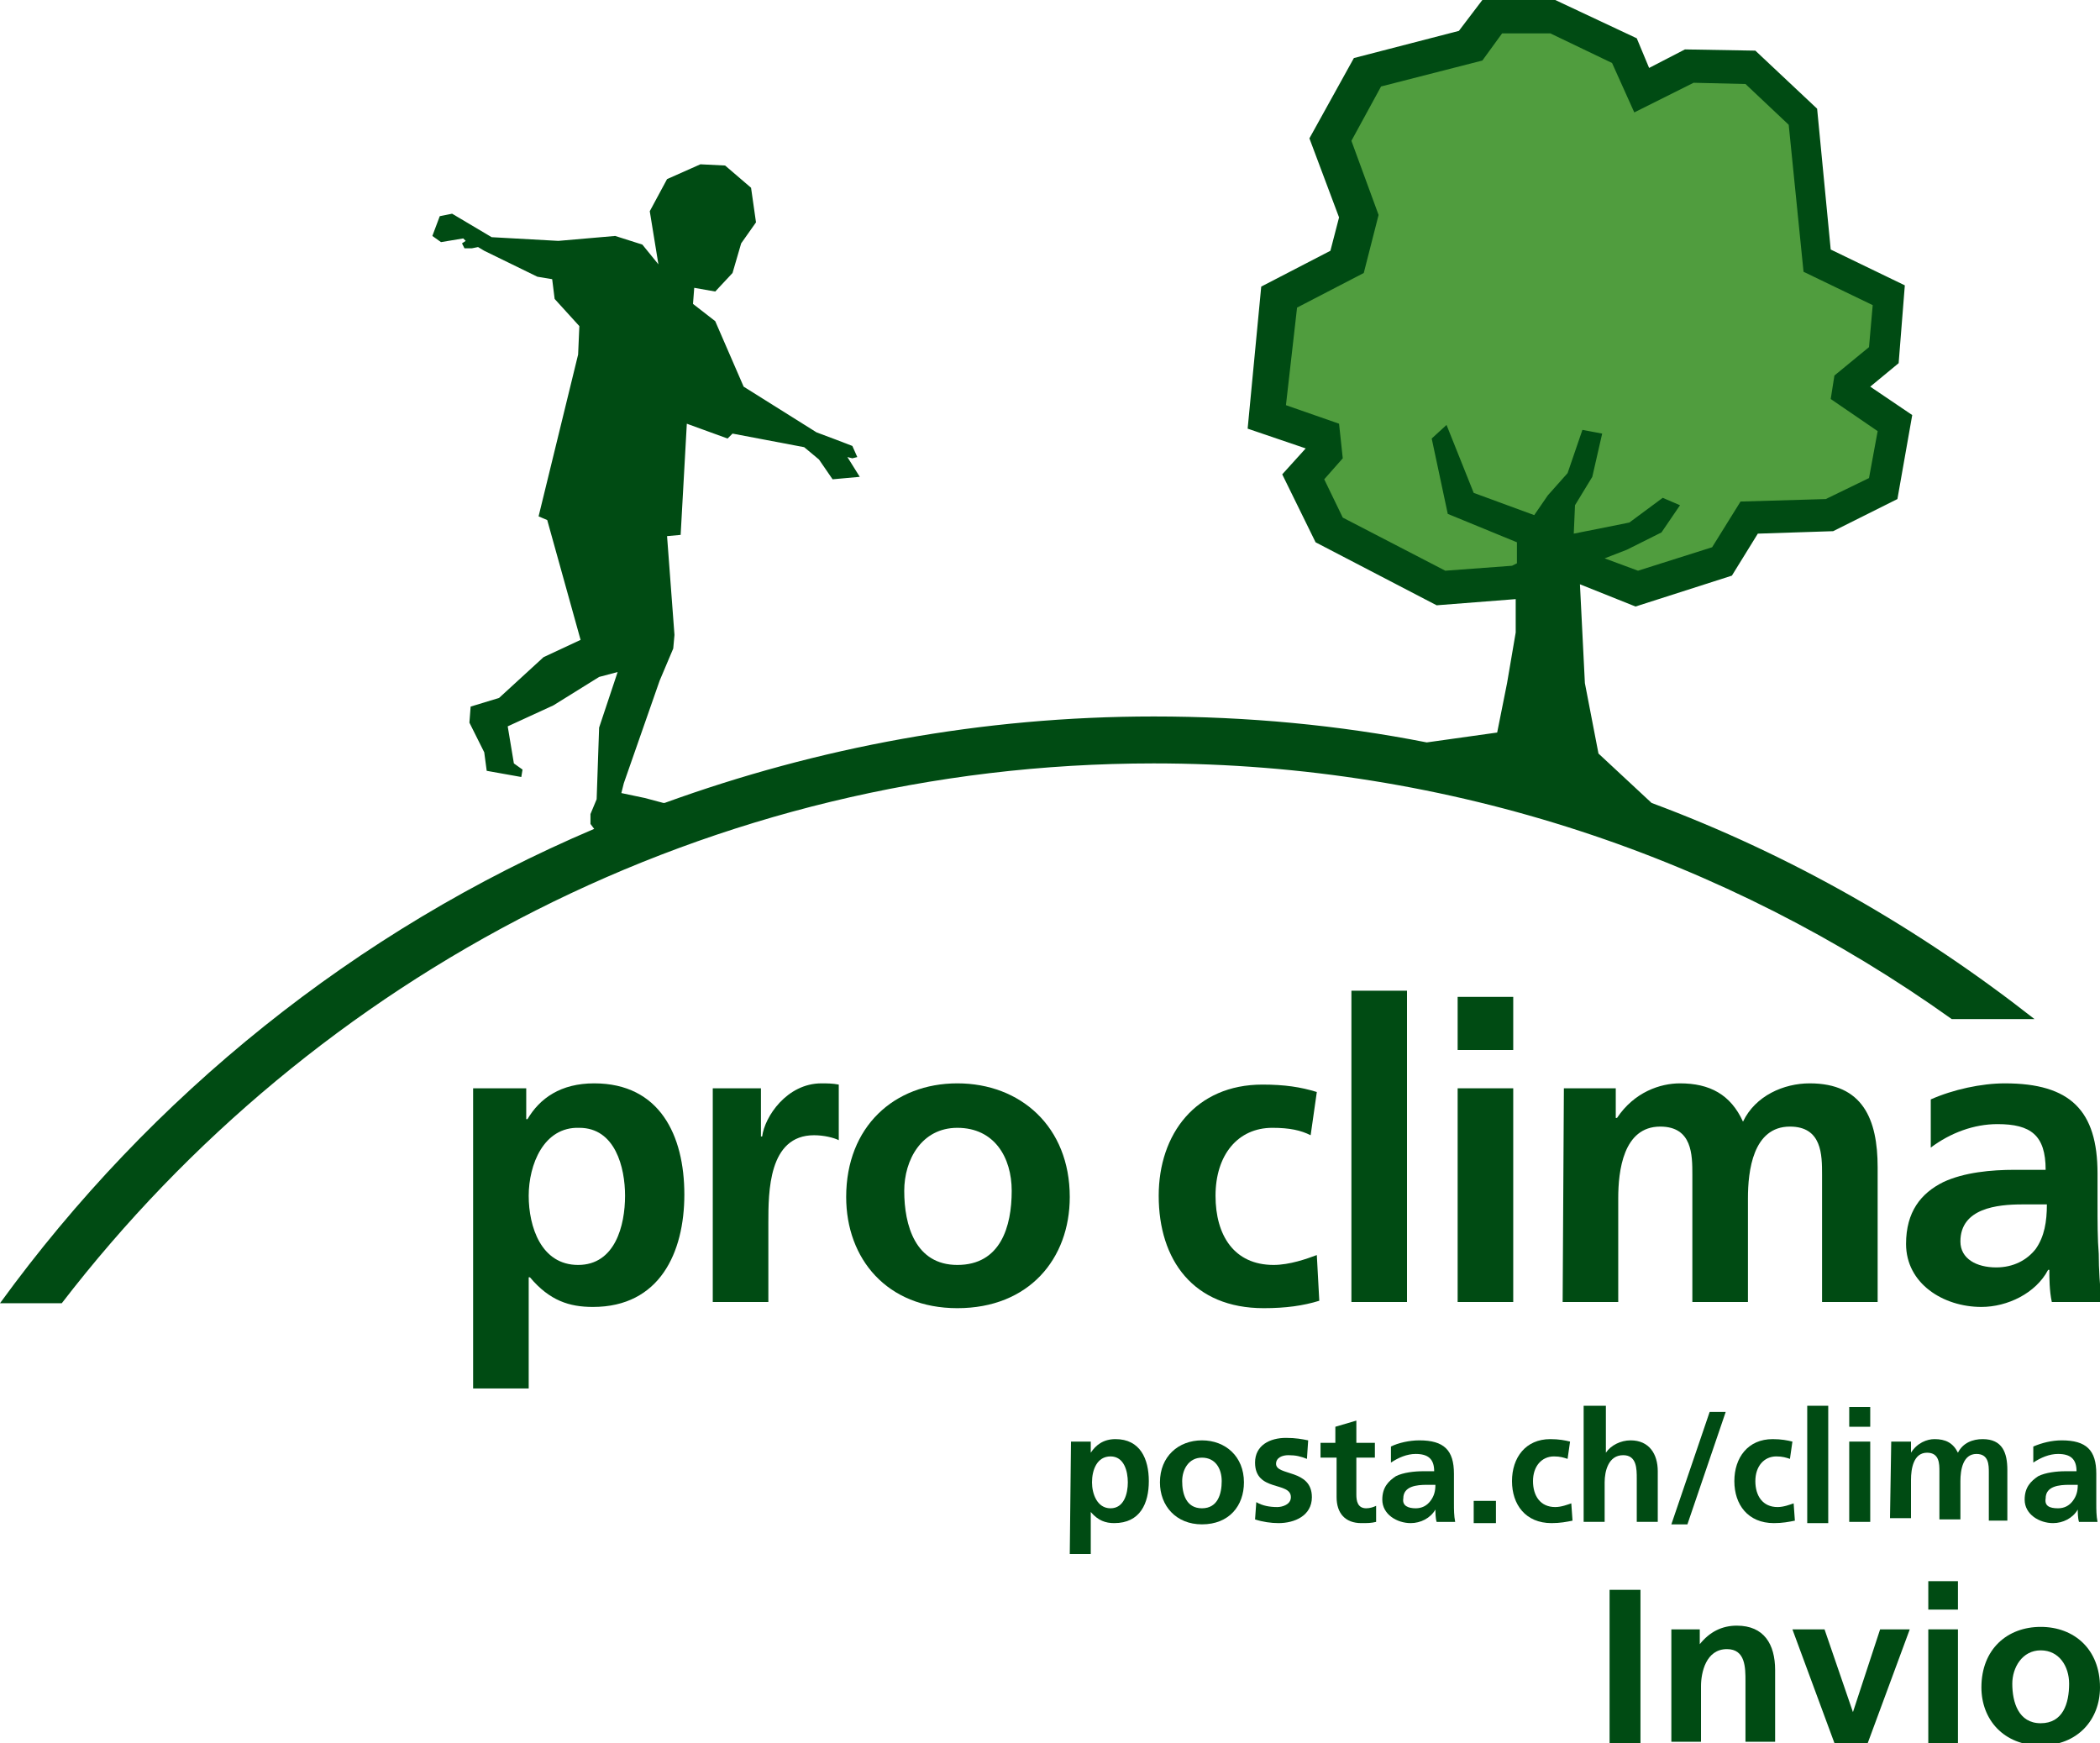 <?xml version="1.0" encoding="utf-8"?>
<!-- Generator: Adobe Illustrator 26.3.1, SVG Export Plug-In . SVG Version: 6.00 Build 0)  -->
<svg version="1.1" id="Ebene_1" xmlns="http://www.w3.org/2000/svg" xmlns:xlink="http://www.w3.org/1999/xlink" x="0px" y="0px"
	 viewBox="0 0 170 141.1" style="enable-background:new 0 0 170 141.1;" xml:space="preserve">
<style type="text/css">
	.st0{fill:#004B13;}
	.st1{fill:none;}
	.st2{fill:#509D3E;}
</style>
<g id="i_x5F_V">
	<g>
		<path class="st0" d="M130.3,128.7h2.5v12.4h-2.5V128.7z"/>
		<path class="st0" d="M135.3,131.9h2.3v1.2h0c0.8-1,1.8-1.5,3-1.5c2.2,0,3.1,1.5,3.1,3.6v5.8h-2.4v-4.9c0-1.1,0-2.6-1.5-2.6
			c-1.7,0-2.1,1.9-2.1,3v4.5h-2.4V131.9z"/>
		<path class="st0" d="M145.1,131.9h2.6l2.3,6.7h0l2.2-6.7h2.4l-3.4,9.2h-2.7L145.1,131.9z"/>
		<path class="st0" d="M156.1,128h2.4v2.3h-2.4V128z M156.1,131.9h2.4v9.2h-2.4V131.9z"/>
		<path class="st0" d="M165.2,131.7c2.7,0,4.8,1.8,4.8,4.9c0,2.6-1.8,4.7-4.8,4.7c-3,0-4.8-2.1-4.8-4.7
			C160.4,133.5,162.5,131.7,165.2,131.7z M165.2,139.5c1.8,0,2.3-1.6,2.3-3.2c0-1.4-0.8-2.7-2.3-2.7c-1.5,0-2.3,1.4-2.3,2.7
			C162.9,137.8,163.4,139.5,165.2,139.5z"/>
	</g>
</g>
<g id="pro_x5F_clima">
	<g>
		<g>
			<g>
				<polygon class="st1" points="134.6,40.3 136,40.9 134.5,43.1 131.7,44.5 129.9,45.2 132.6,46.3 138.5,44.4 140.9,40.6 
					147.8,40.4 151.3,38.7 151.9,34.9 148.1,32.3 148.4,30.4 151.2,28.1 151.5,24.7 145.9,22 144.7,10.1 141.2,6.8 136.9,6.7 
					132.1,9.1 130.3,5.1 125.3,2.7 121.4,2.7 119.7,4.9 111.5,7 109.1,11.4 111.3,17.5 110.1,22.1 104.7,24.9 103.9,32.8 
					108.2,34.3 108.5,37.1 107,38.8 108.5,41.9 116.8,46.2 122.2,45.8 122.6,45.6 122.6,43.9 117,41.6 115.7,35.6 116.9,34.5 
					119.2,40 124,41.7 125.2,40.1 126.8,38.3 128,34.8 129.6,35.1 128.8,38.7 127.4,40.9 127.5,43.2 132,42.3 				"/>
				<g>
					<path class="st2" d="M120.7,1.3L119,3.7l-8.4,2.2l-3,5.5l2.3,6.2l-0.9,3.7l-5.5,2.8l-1,9.7l4.5,1.5l0.1,1.4l-1.7,1.9l2.1,4.3
						l9.1,4.7l6.1-0.5l3.7-1.8l6.2,2.4l6.9-2.2l2.2-3.5l6.5-0.2l4.4-2.2l1-5.3l-3.8-2.6l0.1-0.5l2.8-2.4l0.4-4.8l-5.8-2.8L146,9.5
						l-4.2-4l-5.1-0.1l-3.9,1.9l-1.4-3.2l-5.8-2.8L120.7,1.3L120.7,1.3z"/>
					<g>
						<g>
							<path class="st0" d="M38.3,88.1h4.3v2.5h0.1c1-1.7,2.7-2.9,5.4-2.9c5.3,0,7.3,4.2,7.3,9c0,4.7-2,9.1-7.4,9.1
								c-1.9,0-3.5-0.5-5.1-2.4h-0.1v9h-4.5V88.1z M42.8,96.8c0,2.5,1,5.6,4,5.6c3,0,3.8-3.2,3.8-5.6c0-2.3-0.8-5.5-3.7-5.5
								C44,91.2,42.8,94.3,42.8,96.8z"/>
							<path class="st0" d="M57.6,88.1h4v3.9h0.1c0.2-1.6,2-4.3,4.8-4.3c0.4,0,0.9,0,1.4,0.1v4.5c-0.4-0.2-1.2-0.4-2-0.4
								c-3.7,0-3.7,4.6-3.7,7.1v6.4h-4.5V88.1z"/>
							<path class="st0" d="M77.5,87.7c5.1,0,9.1,3.5,9.1,9.2c0,5-3.3,9-9.1,9c-5.7,0-9-4-9-9C68.5,91.2,72.4,87.7,77.5,87.7z
								 M77.5,102.4c3.5,0,4.4-3.1,4.4-6c0-2.7-1.4-5.1-4.4-5.1c-2.9,0-4.3,2.6-4.3,5.1C73.2,99.2,74.1,102.4,77.5,102.4z"/>
							<path class="st0" d="M106.1,91.9c-0.8-0.4-1.7-0.6-3.1-0.6c-2.8,0-4.6,2.2-4.6,5.5c0,3.2,1.5,5.6,4.7,5.6
								c1.3,0,2.7-0.5,3.5-0.8l0.2,3.7c-1.3,0.4-2.7,0.6-4.5,0.6c-5.7,0-8.5-3.9-8.5-9.1c0-5,3-9,8.4-9c1.8,0,3.1,0.2,4.4,0.6
								L106.1,91.9z"/>
							<path class="st0" d="M109.4,80.2h4.5v25.2h-4.5V80.2z"/>
							<path class="st0" d="M118,80.7h4.5V85H118V80.7z M118,88.1h4.5v17.3H118V88.1z"/>
							<path class="st0" d="M126.6,88.1h4.2v2.4h0.1c1.4-2.1,3.5-2.8,5.1-2.8c2.4,0,4.1,0.9,5.1,3.1c1-2.1,3.3-3.1,5.4-3.1
								c4.3,0,5.5,2.9,5.5,6.8v10.9h-4.5V95.1c0-1.6,0-3.9-2.6-3.9c-3,0-3.4,3.6-3.4,5.8v8.4h-4.5V95.1c0-1.6,0-3.9-2.6-3.9
								c-3,0-3.4,3.6-3.4,5.8v8.4h-4.5L126.6,88.1L126.6,88.1z"/>
							<path class="st0" d="M156.3,89c1.8-0.8,4.1-1.3,6-1.3c5.3,0,7.5,2.2,7.5,7.3v2.2c0,1.8,0,3.1,0.1,4.3c0,1.3,0.1,2.5,0.2,3.9
								h-4c-0.2-0.9-0.2-2-0.2-2.6h-0.1c-1,1.9-3.3,3-5.4,3c-3.1,0-6.1-1.9-6.1-5.1c0-2.6,1.2-4.1,3-5c1.7-0.8,3.9-1,5.8-1h2.5
								c0-2.8-1.2-3.7-3.9-3.7c-1.9,0-3.8,0.7-5.4,1.9L156.3,89z M161.6,102.6c1.4,0,2.5-0.6,3.2-1.5c0.7-1,0.9-2.2,0.9-3.6h-2
								c-2,0-5,0.3-5,3C158.7,101.9,160,102.6,161.6,102.6z"/>
						</g>
						<g>
							<polygon class="st1" points="134.7,40.3 136,40.9 134.5,43.1 131.7,44.5 129.9,45.2 132.6,46.3 138.5,44.4 140.9,40.6 
								147.8,40.4 151.3,38.7 152,34.9 148.1,32.3 148.4,30.4 151.2,28.1 151.5,24.7 145.9,22 144.7,10.1 141.2,6.8 136.9,6.7 
								132.1,9.1 130.3,5.1 125.3,2.7 121.4,2.7 119.8,4.9 111.5,7 109.1,11.4 111.3,17.5 110.1,22.1 104.8,24.9 103.9,32.8 
								108.2,34.3 108.5,37.1 107,38.8 108.5,41.9 116.8,46.2 122.3,45.8 122.6,45.6 122.6,43.9 117,41.6 115.8,35.6 116.9,34.5 
								119.2,40 124.1,41.7 125.2,40.1 126.8,38.3 128,34.8 129.6,35.1 128.8,38.7 127.5,40.9 127.5,43.2 132,42.3 							"/>
							<path class="st0" d="M133.7,65l-4.3-4l-1.1-5.7l-0.4-8l4.5,1.8l7.8-2.5l2.1-3.4l6.1-0.2l5.2-2.6l1.2-6.8l-3.4-2.3l2.3-1.9
								l0.5-6.3l-6-2.9l-1.1-11.4l-5-4.7L136.4,4l-2.9,1.5l-1-2.4L125.9,0h-5.9l-1.9,2.5l-8.5,2.2l-3.6,6.5l2.4,6.4l-0.7,2.7
								l-5.6,2.9L101,34.7l4.7,1.6l-1.9,2.1l2.7,5.5l9.8,5.1l6.4-0.5l0,2.7l-0.7,4.1l-0.8,4l-5.7,0.8c-7.1-1.4-14.5-2.1-22.1-2.1
								c-13.9,0-27.2,2.5-39.6,7l-0.1,0l-1.5-0.4l-1.9-0.4l0.2-0.8l2.9-8.3l1.1-2.6l0.1-1.1l-0.6-8l1.1-0.1l0.5-9l3.3,1.2l0.4-0.4
								l5.8,1.1l1.2,1l1.1,1.6l2.2-0.2l-1-1.6l0.4,0.1l0.4-0.1L69,36.1l-1.3-0.5L66.1,35l-5.9-3.7L57.9,26l-1.8-1.4l0.1-1.3l1.7,0.3
								l1.4-1.5l0.7-2.4l1.2-1.7l-0.4-2.8l-2.1-1.8l-2-0.1L54,14.5l-1.4,2.6l0.7,4.3L52,19.8l-2.2-0.7l-4.6,0.4l-5.4-0.3l-3.2-1.9
								l-1,0.2l-0.6,1.6l0.7,0.5l1.8-0.3l0.2,0.2l-0.3,0.2l0.2,0.4l0.6,0l0.5-0.1l0.5,0.3l4.3,2.1l1.2,0.2l0.2,1.6l2,2.2l-0.1,2.3
								l-3.2,13.1l0.7,0.3l2.7,9.7L44,53.2l-3.6,3.3l-2.3,0.7L38,58.5l1.2,2.4l0.2,1.5l2.8,0.5l0.1-0.6l-0.7-0.5l-0.5-3l3.7-1.7
								l3.7-2.3l1.5-0.4l-1.5,4.5l-0.2,5.8l-0.5,1.2v0.8l0.3,0.4C28.8,75.3,12.2,88.7,0,105.5h5c20.4-26.5,52.4-43.7,88.4-43.7
								c24.1,0,46.4,7.7,64.6,20.7h6.7C155.4,75.2,145,69.2,133.7,65z M127.5,40.9l1.4-2.3l0.8-3.5l-1.6-0.3l-1.2,3.5l-1.6,1.8
								l-1.1,1.6l-4.9-1.8l-2.2-5.5l-1.2,1.1l1.3,6.1l5.6,2.3l0,1.7l-0.4,0.2l-5.4,0.4l-8.3-4.3l-1.5-3.1l1.5-1.7l-0.3-2.8l-4.3-1.5
								l0.9-7.9l5.4-2.8l1.2-4.7l-2.2-6l2.4-4.4l8.2-2.1l1.6-2.2l3.9,0l5,2.4l1.8,4l4.8-2.4l4.2,0.1l3.5,3.3l1.2,11.9l5.6,2.7
								l-0.3,3.4l-2.8,2.3l-0.3,1.9l3.8,2.6l-0.7,3.8l-3.5,1.7l-6.9,0.2l-2.3,3.7l-6,1.9l-2.7-1l1.8-0.7l2.8-1.4l1.5-2.2l-1.4-0.6
								l-2.7,2l-4.5,0.9L127.5,40.9z"/>
						</g>
					</g>
				</g>
			</g>
		</g>
	</g>
	<g>
		<path class="st0" d="M86.7,116.7h1.6v0.9h0c0.4-0.6,1-1.1,2-1.1c2,0,2.7,1.6,2.7,3.4c0,1.8-0.7,3.4-2.8,3.4
			c-0.7,0-1.3-0.2-1.9-0.9h0v3.4h-1.7L86.7,116.7L86.7,116.7z M88.4,120c0,0.9,0.4,2.1,1.5,2.1c1.1,0,1.4-1.2,1.4-2.1
			c0-0.9-0.3-2.1-1.4-2.1C88.8,117.9,88.4,119,88.4,120z"/>
		<path class="st0" d="M97.3,116.6c1.9,0,3.4,1.3,3.4,3.4c0,1.9-1.2,3.4-3.4,3.4c-2.1,0-3.4-1.5-3.4-3.4
			C93.9,117.9,95.4,116.6,97.3,116.6z M97.3,122.1c1.3,0,1.6-1.2,1.6-2.2c0-1-0.5-1.9-1.6-1.9c-1.1,0-1.6,1-1.6,1.9
			C95.7,120.9,96,122.1,97.3,122.1z"/>
		<path class="st0" d="M105.8,118.1c-0.5-0.2-0.9-0.3-1.5-0.3c-0.5,0-1,0.2-1,0.7c0,1,2.9,0.4,2.9,2.7c0,1.5-1.4,2.1-2.7,2.1
			c-0.6,0-1.3-0.1-1.9-0.3l0.1-1.4c0.5,0.3,1.1,0.4,1.7,0.4c0.4,0,1.1-0.2,1.1-0.8c0-1.3-2.9-0.4-2.9-2.8c0-1.4,1.2-2,2.5-2
			c0.8,0,1.3,0.1,1.8,0.2L105.8,118.1z"/>
		<path class="st0" d="M108.1,118h-1.2v-1.2h1.2v-1.3l1.7-0.5v1.8h1.5v1.2h-1.5v3c0,0.5,0.1,1.1,0.8,1.1c0.3,0,0.6-0.1,0.8-0.2
			l0,1.3c-0.4,0.1-0.7,0.1-1.2,0.1c-1.3,0-2-0.8-2-2.1V118z"/>
		<path class="st0" d="M112.6,117.1c0.6-0.3,1.5-0.5,2.3-0.5c2,0,2.8,0.8,2.8,2.7v0.8c0,0.7,0,1.1,0,1.6c0,0.5,0,1,0.1,1.5h-1.5
			c-0.1-0.3-0.1-0.8-0.1-1h0c-0.4,0.7-1.2,1.1-2,1.1c-1.1,0-2.3-0.7-2.3-1.9c0-1,0.5-1.5,1.1-1.9c0.6-0.3,1.5-0.4,2.2-0.4h0.9
			c0-1-0.5-1.4-1.5-1.4c-0.7,0-1.4,0.3-2,0.7L112.6,117.1z M114.6,122.1c0.5,0,0.9-0.2,1.2-0.6c0.3-0.4,0.4-0.8,0.4-1.3h-0.7
			c-0.8,0-1.9,0.1-1.9,1.1C113.5,121.9,114,122.1,114.6,122.1z"/>
		<path class="st0" d="M119.3,121.5h1.8v1.8h-1.8V121.5z"/>
		<path class="st0" d="M126.9,118.1c-0.3-0.1-0.6-0.2-1.1-0.2c-1,0-1.7,0.8-1.7,2c0,1.2,0.6,2.1,1.8,2.1c0.5,0,1-0.2,1.3-0.3
			l0.1,1.4c-0.5,0.1-1,0.2-1.7,0.2c-2.1,0-3.2-1.5-3.2-3.4c0-1.9,1.1-3.4,3.1-3.4c0.7,0,1.2,0.1,1.6,0.2L126.9,118.1z"/>
		<path class="st0" d="M128.3,113.8h1.7v3.8h0c0.4-0.6,1.2-1,2-1c1.5,0,2.2,1.1,2.2,2.5v4.1h-1.7v-3.5c0-0.8,0-1.9-1.1-1.9
			c-1.2,0-1.5,1.3-1.5,2.2v3.2h-1.7V113.8z"/>
		<path class="st0" d="M138.4,114.3h1.3l-3.1,9.1h-1.3L138.4,114.3z"/>
		<path class="st0" d="M144.9,118.1c-0.3-0.1-0.6-0.2-1.1-0.2c-1,0-1.7,0.8-1.7,2c0,1.2,0.6,2.1,1.8,2.1c0.5,0,1-0.2,1.3-0.3
			l0.1,1.4c-0.5,0.1-1,0.2-1.7,0.2c-2.1,0-3.2-1.5-3.2-3.4c0-1.9,1.1-3.4,3.1-3.4c0.7,0,1.2,0.1,1.6,0.2L144.9,118.1z"/>
		<path class="st0" d="M146.3,113.8h1.7v9.5h-1.7V113.8z"/>
		<path class="st0" d="M149.7,113.9h1.7v1.6h-1.7V113.9z M149.7,116.7h1.7v6.5h-1.7V116.7z"/>
		<path class="st0" d="M153.1,116.7h1.6v0.9h0c0.5-0.8,1.3-1.1,1.9-1.1c0.9,0,1.5,0.3,1.9,1.1c0.4-0.8,1.2-1.1,2-1.1
			c1.6,0,2,1.1,2,2.5v4.1H161v-3.9c0-0.6,0-1.5-1-1.5c-1.1,0-1.3,1.3-1.3,2.2v3.1H157v-3.9c0-0.6,0-1.5-1-1.5
			c-1.1,0-1.3,1.3-1.3,2.2v3.1h-1.7L153.1,116.7L153.1,116.7z"/>
		<path class="st0" d="M164.6,117.1c0.7-0.3,1.5-0.5,2.3-0.5c2,0,2.8,0.8,2.8,2.7v0.8c0,0.7,0,1.1,0,1.6c0,0.5,0,1,0.1,1.5h-1.5
			c-0.1-0.3-0.1-0.8-0.1-1h0c-0.4,0.7-1.2,1.1-2,1.1c-1.1,0-2.3-0.7-2.3-1.9c0-1,0.5-1.5,1.1-1.9c0.6-0.3,1.5-0.4,2.2-0.4h0.9
			c0-1-0.5-1.4-1.5-1.4c-0.7,0-1.4,0.3-2,0.7L164.6,117.1z M166.6,122.1c0.5,0,0.9-0.2,1.2-0.6c0.3-0.4,0.4-0.8,0.4-1.3h-0.7
			c-0.8,0-1.9,0.1-1.9,1.1C165.5,121.9,165.9,122.1,166.6,122.1z"/>
	</g>
</g>
</svg>
